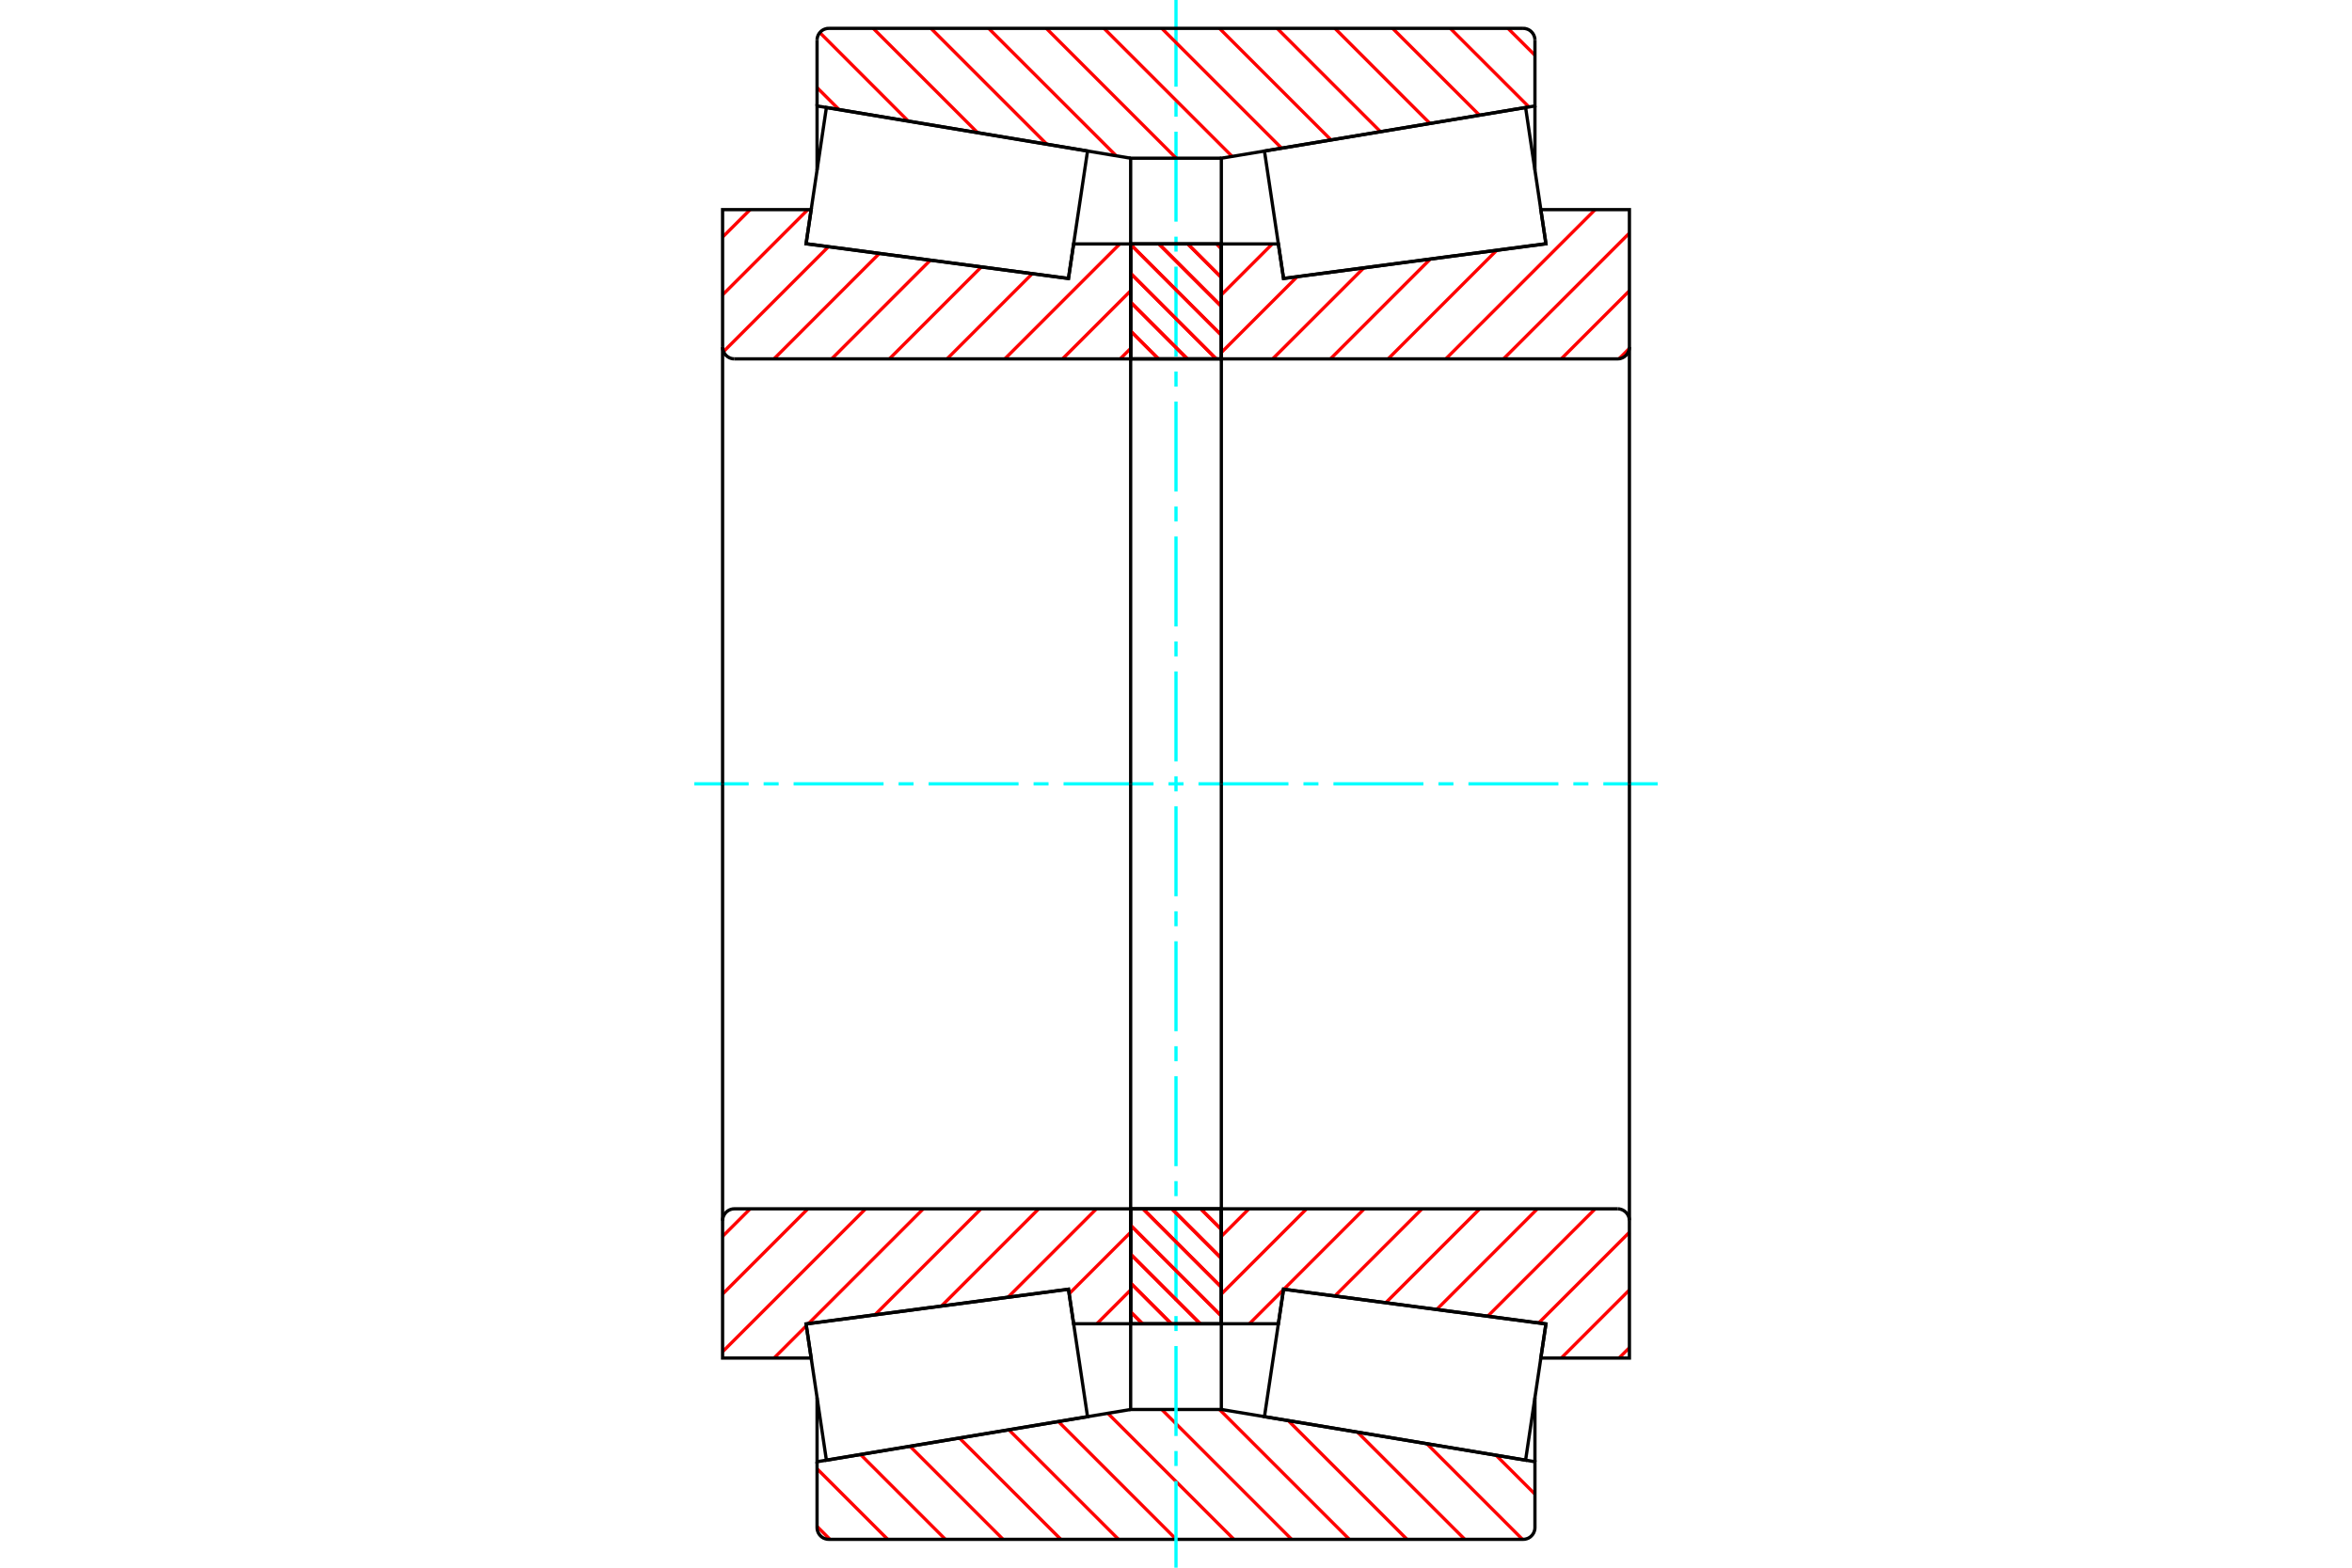 <?xml version="1.0" standalone="no"?>
<!DOCTYPE svg PUBLIC "-//W3C//DTD SVG 1.1//EN"
	"http://www.w3.org/Graphics/SVG/1.1/DTD/svg11.dtd">
<svg xmlns="http://www.w3.org/2000/svg" height="100%" width="100%" viewBox="0 0 36000 24000">
	<rect x="-1800" y="-1200" width="39600" height="26400" style="fill:#FFF"/>
	<g style="fill:none; fill-rule:evenodd" transform="matrix(1 0 0 1 0 0)">
		<g style="fill:none; stroke:#000; stroke-width:50; shape-rendering:geometricPrecision">
		</g>
		<g style="fill:none; stroke:#F00; stroke-width:50; shape-rendering:geometricPrecision">
			<line x1="22899" y1="22279" x2="23494" y2="22874"/>
			<line x1="21839" y1="22102" x2="23303" y2="23566"/>
			<line x1="20779" y1="21926" x2="22420" y2="23566"/>
			<line x1="19719" y1="21749" x2="21536" y2="23566"/>
			<line x1="18665" y1="21578" x2="20653" y2="23566"/>
			<line x1="17782" y1="21578" x2="19770" y2="23566"/>
			<line x1="16957" y1="21637" x2="18886" y2="23566"/>
			<line x1="16200" y1="21763" x2="18003" y2="23566"/>
			<line x1="15442" y1="21889" x2="17120" y2="23566"/>
			<line x1="14685" y1="22015" x2="16237" y2="23566"/>
			<line x1="13928" y1="22141" x2="15353" y2="23566"/>
			<line x1="13171" y1="22267" x2="14470" y2="23566"/>
			<line x1="12506" y1="22486" x2="13587" y2="23566"/>
			<line x1="12506" y1="23369" x2="12703" y2="23566"/>
		</g>
		<g style="fill:none; stroke:#000; stroke-width:50; shape-rendering:geometricPrecision">
			<polyline points="18000,21578 17757,21578 17306,21578 17306,20266"/>
			<polyline points="17306,21578 12506,22378 12506,21395"/>
			<polyline points="12506,22378 12506,23386 12508,23414 12515,23441 12526,23468 12541,23492 12559,23513 12581,23532 12605,23547 12631,23557 12658,23564 12687,23566 18000,23566 23313,23566 23342,23564 23369,23557 23395,23547 23419,23532 23441,23513 23459,23492 23474,23468 23485,23441 23492,23414 23494,23386 23494,22378 18694,21578 18694,20266"/>
			<line x1="18694" y1="21578" x2="18000" y2="21578"/>
			<line x1="23494" y1="22378" x2="23494" y2="21395"/>
		</g>
		<g style="fill:none; stroke:#0FF; stroke-width:50; shape-rendering:geometricPrecision">
			<line x1="10627" y1="12000" x2="11459" y2="12000"/>
			<line x1="11688" y1="12000" x2="11918" y2="12000"/>
			<line x1="12147" y1="12000" x2="13524" y2="12000"/>
			<line x1="13754" y1="12000" x2="13983" y2="12000"/>
			<line x1="14213" y1="12000" x2="15590" y2="12000"/>
			<line x1="15820" y1="12000" x2="16049" y2="12000"/>
			<line x1="16279" y1="12000" x2="17656" y2="12000"/>
			<line x1="17885" y1="12000" x2="18115" y2="12000"/>
			<line x1="18344" y1="12000" x2="19721" y2="12000"/>
			<line x1="19951" y1="12000" x2="20180" y2="12000"/>
			<line x1="20410" y1="12000" x2="21787" y2="12000"/>
			<line x1="22017" y1="12000" x2="22246" y2="12000"/>
			<line x1="22476" y1="12000" x2="23853" y2="12000"/>
			<line x1="24082" y1="12000" x2="24312" y2="12000"/>
			<line x1="24541" y1="12000" x2="25373" y2="12000"/>
			<line x1="18000" y1="24000" x2="18000" y2="22673"/>
			<line x1="18000" y1="22443" x2="18000" y2="22214"/>
			<line x1="18000" y1="21984" x2="18000" y2="20607"/>
			<line x1="18000" y1="20377" x2="18000" y2="20148"/>
			<line x1="18000" y1="19918" x2="18000" y2="18541"/>
			<line x1="18000" y1="18312" x2="18000" y2="18082"/>
			<line x1="18000" y1="17853" x2="18000" y2="16476"/>
			<line x1="18000" y1="16246" x2="18000" y2="16017"/>
			<line x1="18000" y1="15787" x2="18000" y2="14410"/>
			<line x1="18000" y1="14180" x2="18000" y2="13951"/>
			<line x1="18000" y1="13721" x2="18000" y2="12344"/>
			<line x1="18000" y1="12115" x2="18000" y2="11885"/>
			<line x1="18000" y1="11656" x2="18000" y2="10279"/>
			<line x1="18000" y1="10049" x2="18000" y2="9820"/>
			<line x1="18000" y1="9590" x2="18000" y2="8213"/>
			<line x1="18000" y1="7983" x2="18000" y2="7754"/>
			<line x1="18000" y1="7524" x2="18000" y2="6147"/>
			<line x1="18000" y1="5918" x2="18000" y2="5688"/>
			<line x1="18000" y1="5459" x2="18000" y2="4082"/>
			<line x1="18000" y1="3852" x2="18000" y2="3623"/>
			<line x1="18000" y1="3393" x2="18000" y2="2016"/>
			<line x1="18000" y1="1786" x2="18000" y2="1557"/>
			<line x1="18000" y1="1327" x2="18000" y2="0"/>
		</g>
		<g style="fill:none; stroke:#F00; stroke-width:50; shape-rendering:geometricPrecision">
			<line x1="23081" y1="434" x2="23494" y2="846"/>
			<line x1="22198" y1="434" x2="23402" y2="1637"/>
			<line x1="21315" y1="434" x2="22645" y2="1763"/>
			<line x1="20432" y1="434" x2="21887" y2="1890"/>
			<line x1="19548" y1="434" x2="21130" y2="2016"/>
			<line x1="18665" y1="434" x2="20373" y2="2142"/>
			<line x1="17782" y1="434" x2="19616" y2="2268"/>
			<line x1="16898" y1="434" x2="18859" y2="2394"/>
			<line x1="16015" y1="434" x2="18003" y2="2422"/>
			<line x1="15132" y1="434" x2="17083" y2="2384"/>
			<line x1="14249" y1="434" x2="16023" y2="2208"/>
			<line x1="13365" y1="434" x2="14963" y2="2031"/>
			<line x1="12548" y1="499" x2="13903" y2="1855"/>
			<line x1="12506" y1="1341" x2="12843" y2="1678"/>
		</g>
		<g style="fill:none; stroke:#000; stroke-width:50; shape-rendering:geometricPrecision">
			<polyline points="18000,2422 17306,2422 17306,3734"/>
			<polyline points="17306,2422 12506,1622 12506,2605"/>
			<line x1="12506" y1="1622" x2="12506" y2="614"/>
			<polyline points="12687,434 12658,436 12631,443 12605,453 12581,468 12559,487 12541,508 12526,532 12515,559 12508,586 12506,614"/>
			<polyline points="12687,434 18000,434 23313,434"/>
			<polyline points="23494,614 23492,586 23485,559 23474,532 23459,508 23441,487 23419,468 23395,453 23369,443 23342,436 23313,434"/>
			<polyline points="23494,614 23494,1622 18694,2422 18694,3734"/>
			<line x1="18694" y1="2422" x2="18000" y2="2422"/>
			<line x1="23494" y1="1622" x2="23494" y2="2605"/>
		</g>
		<g style="fill:none; stroke:#F00; stroke-width:50; shape-rendering:geometricPrecision">
			<line x1="17306" y1="19748" x2="16789" y2="20266"/>
			<line x1="17306" y1="18865" x2="16365" y2="19806"/>
			<line x1="16782" y1="18506" x2="15429" y2="19859"/>
			<line x1="15899" y1="18506" x2="14411" y2="19994"/>
			<line x1="15015" y1="18506" x2="13392" y2="20129"/>
			<line x1="14132" y1="18506" x2="12374" y2="20264"/>
			<line x1="12342" y1="20296" x2="11847" y2="20791"/>
			<line x1="13249" y1="18506" x2="11060" y2="20694"/>
			<line x1="12365" y1="18506" x2="11060" y2="19811"/>
			<line x1="11482" y1="18506" x2="11060" y2="18928"/>
		</g>
		<g style="fill:none; stroke:#000; stroke-width:50; shape-rendering:geometricPrecision">
			<line x1="17306" y1="12000" x2="17306" y2="18506"/>
			<polyline points="17306,20266 17306,18506 11241,18506 11213,18508 11185,18515 11159,18526 11135,18541 11113,18559 11095,18581 11080,18605 11069,18631 11062,18658 11060,18687 11060,20791 12416,20791 12338,20268 16354,19737 16433,20266 17306,20266"/>
			<line x1="11060" y1="12000" x2="11060" y2="18687"/>
		</g>
		<g style="fill:none; stroke:#F00; stroke-width:50; shape-rendering:geometricPrecision">
			<line x1="17306" y1="5334" x2="17146" y2="5494"/>
			<line x1="17306" y1="4451" x2="16263" y2="5494"/>
			<line x1="17140" y1="3734" x2="15380" y2="5494"/>
			<line x1="15800" y1="4190" x2="14496" y2="5494"/>
			<line x1="15020" y1="4087" x2="13613" y2="5494"/>
			<line x1="14240" y1="3983" x2="12730" y2="5494"/>
			<line x1="13460" y1="3880" x2="11847" y2="5494"/>
			<line x1="12680" y1="3777" x2="11074" y2="5383"/>
			<line x1="12365" y1="3209" x2="11060" y2="4514"/>
			<line x1="11482" y1="3209" x2="11060" y2="3630"/>
		</g>
		<g style="fill:none; stroke:#000; stroke-width:50; shape-rendering:geometricPrecision">
			<line x1="17306" y1="12000" x2="17306" y2="5494"/>
			<polyline points="17306,3734 17306,5494 11241,5494"/>
			<polyline points="11060,5313 11062,5342 11069,5369 11080,5395 11095,5419 11113,5441 11135,5459 11159,5474 11185,5485 11213,5492 11241,5494"/>
			<polyline points="11060,5313 11060,3209 12416,3209 12338,3732 16354,4263 16433,3734 17306,3734"/>
			<line x1="11060" y1="12000" x2="11060" y2="5313"/>
		</g>
		<g style="fill:none; stroke:#F00; stroke-width:50; shape-rendering:geometricPrecision">
			<line x1="18622" y1="3734" x2="18694" y2="3807"/>
			<line x1="18180" y1="3734" x2="18694" y2="4248"/>
			<line x1="17738" y1="3734" x2="18694" y2="4690"/>
			<line x1="17306" y1="3743" x2="18694" y2="5131"/>
			<line x1="17306" y1="4185" x2="18615" y2="5494"/>
			<line x1="17306" y1="4627" x2="18173" y2="5494"/>
			<line x1="17306" y1="5068" x2="17732" y2="5494"/>
			<line x1="18378" y1="18506" x2="18694" y2="18822"/>
			<line x1="17936" y1="18506" x2="18694" y2="19264"/>
			<line x1="17494" y1="18506" x2="18694" y2="19706"/>
			<line x1="17306" y1="18759" x2="18694" y2="20147"/>
			<line x1="17306" y1="19201" x2="18371" y2="20266"/>
			<line x1="17306" y1="19643" x2="17929" y2="20266"/>
			<line x1="17306" y1="20084" x2="17488" y2="20266"/>
		</g>
		<g style="fill:none; stroke:#000; stroke-width:50; shape-rendering:geometricPrecision">
			<polyline points="18694,18506 18694,20266 17306,20266 17306,18506 18694,18506"/>
			<polyline points="18694,5494 17306,5494 17306,3734 18694,3734 18694,5494"/>
		</g>
		<g style="fill:none; stroke:#F00; stroke-width:50; shape-rendering:geometricPrecision">
			<line x1="18622" y1="3734" x2="18694" y2="3807"/>
			<line x1="18180" y1="3734" x2="18694" y2="4248"/>
			<line x1="17738" y1="3734" x2="18694" y2="4690"/>
			<line x1="17306" y1="3743" x2="18694" y2="5131"/>
			<line x1="17306" y1="4185" x2="18615" y2="5494"/>
			<line x1="17306" y1="4627" x2="18173" y2="5494"/>
			<line x1="17306" y1="5068" x2="17732" y2="5494"/>
			<line x1="18378" y1="18506" x2="18694" y2="18822"/>
			<line x1="17936" y1="18506" x2="18694" y2="19264"/>
			<line x1="17494" y1="18506" x2="18694" y2="19706"/>
			<line x1="17306" y1="18759" x2="18694" y2="20147"/>
			<line x1="17306" y1="19201" x2="18371" y2="20266"/>
			<line x1="17306" y1="19643" x2="17929" y2="20266"/>
			<line x1="17306" y1="20084" x2="17488" y2="20266"/>
		</g>
		<g style="fill:none; stroke:#000; stroke-width:50; shape-rendering:geometricPrecision">
			<polyline points="17306,5494 17306,3734 18694,3734 18694,5494 17306,5494"/>
			<polyline points="17306,18506 18694,18506 18694,20266 17306,20266 17306,18506"/>
		</g>
		<g style="fill:none; stroke:#F00; stroke-width:50; shape-rendering:geometricPrecision">
			<line x1="24940" y1="20632" x2="24780" y2="20791"/>
			<line x1="24940" y1="19748" x2="23897" y2="20791"/>
			<line x1="24940" y1="18865" x2="23551" y2="20254"/>
			<line x1="24416" y1="18506" x2="22771" y2="20150"/>
			<line x1="23532" y1="18506" x2="21991" y2="20047"/>
			<line x1="22649" y1="18506" x2="21211" y2="19944"/>
			<line x1="21766" y1="18506" x2="20431" y2="19841"/>
			<line x1="20882" y1="18506" x2="19651" y2="19737"/>
			<line x1="19645" y1="19744" x2="19123" y2="20266"/>
			<line x1="19999" y1="18506" x2="18694" y2="19811"/>
			<line x1="19116" y1="18506" x2="18694" y2="18928"/>
		</g>
		<g style="fill:none; stroke:#000; stroke-width:50; shape-rendering:geometricPrecision">
			<line x1="18694" y1="12000" x2="18694" y2="18506"/>
			<polyline points="18694,20266 18694,18506 24759,18506"/>
			<polyline points="24940,18687 24938,18658 24931,18631 24920,18605 24905,18581 24887,18559 24865,18541 24841,18526 24815,18515 24787,18508 24759,18506"/>
			<polyline points="24940,18687 24940,20791 23584,20791 23662,20268 19646,19737 19567,20266 18694,20266"/>
			<line x1="24940" y1="12000" x2="24940" y2="18687"/>
		</g>
		<g style="fill:none; stroke:#F00; stroke-width:50; shape-rendering:geometricPrecision">
			<line x1="24938" y1="5336" x2="24781" y2="5493"/>
			<line x1="24940" y1="4451" x2="23897" y2="5494"/>
			<line x1="24940" y1="3568" x2="23013" y2="5494"/>
			<line x1="24416" y1="3209" x2="22130" y2="5494"/>
			<line x1="22910" y1="3831" x2="21247" y2="5494"/>
			<line x1="21892" y1="3966" x2="20364" y2="5494"/>
			<line x1="20874" y1="4101" x2="19480" y2="5494"/>
			<line x1="19855" y1="4236" x2="18694" y2="5397"/>
			<line x1="19474" y1="3734" x2="18694" y2="4514"/>
		</g>
		<g style="fill:none; stroke:#000; stroke-width:50; shape-rendering:geometricPrecision">
			<line x1="18694" y1="12000" x2="18694" y2="5494"/>
			<polyline points="18694,3734 18694,5494 24759,5494 24787,5492 24815,5485 24841,5474 24865,5459 24887,5441 24905,5419 24920,5395 24931,5369 24938,5342 24940,5313 24940,3209 23584,3209 23662,3732 19646,4263 19567,3734 18694,3734"/>
			<line x1="24940" y1="12000" x2="24940" y2="5313"/>
			<polyline points="14183,20025 12338,20269 12649,22354 16646,21688 16354,19737 14183,20025"/>
			<polyline points="14183,3975 12338,3731 12649,1646 16646,2312 16354,4263 14183,3975"/>
			<polyline points="21817,20025 23662,20269 23351,22354 19354,21688 19646,19737 21817,20025"/>
			<polyline points="21817,3975 23662,3731 23351,1646 19354,2312 19646,4263 21817,3975"/>
		</g>
	</g>
</svg>

